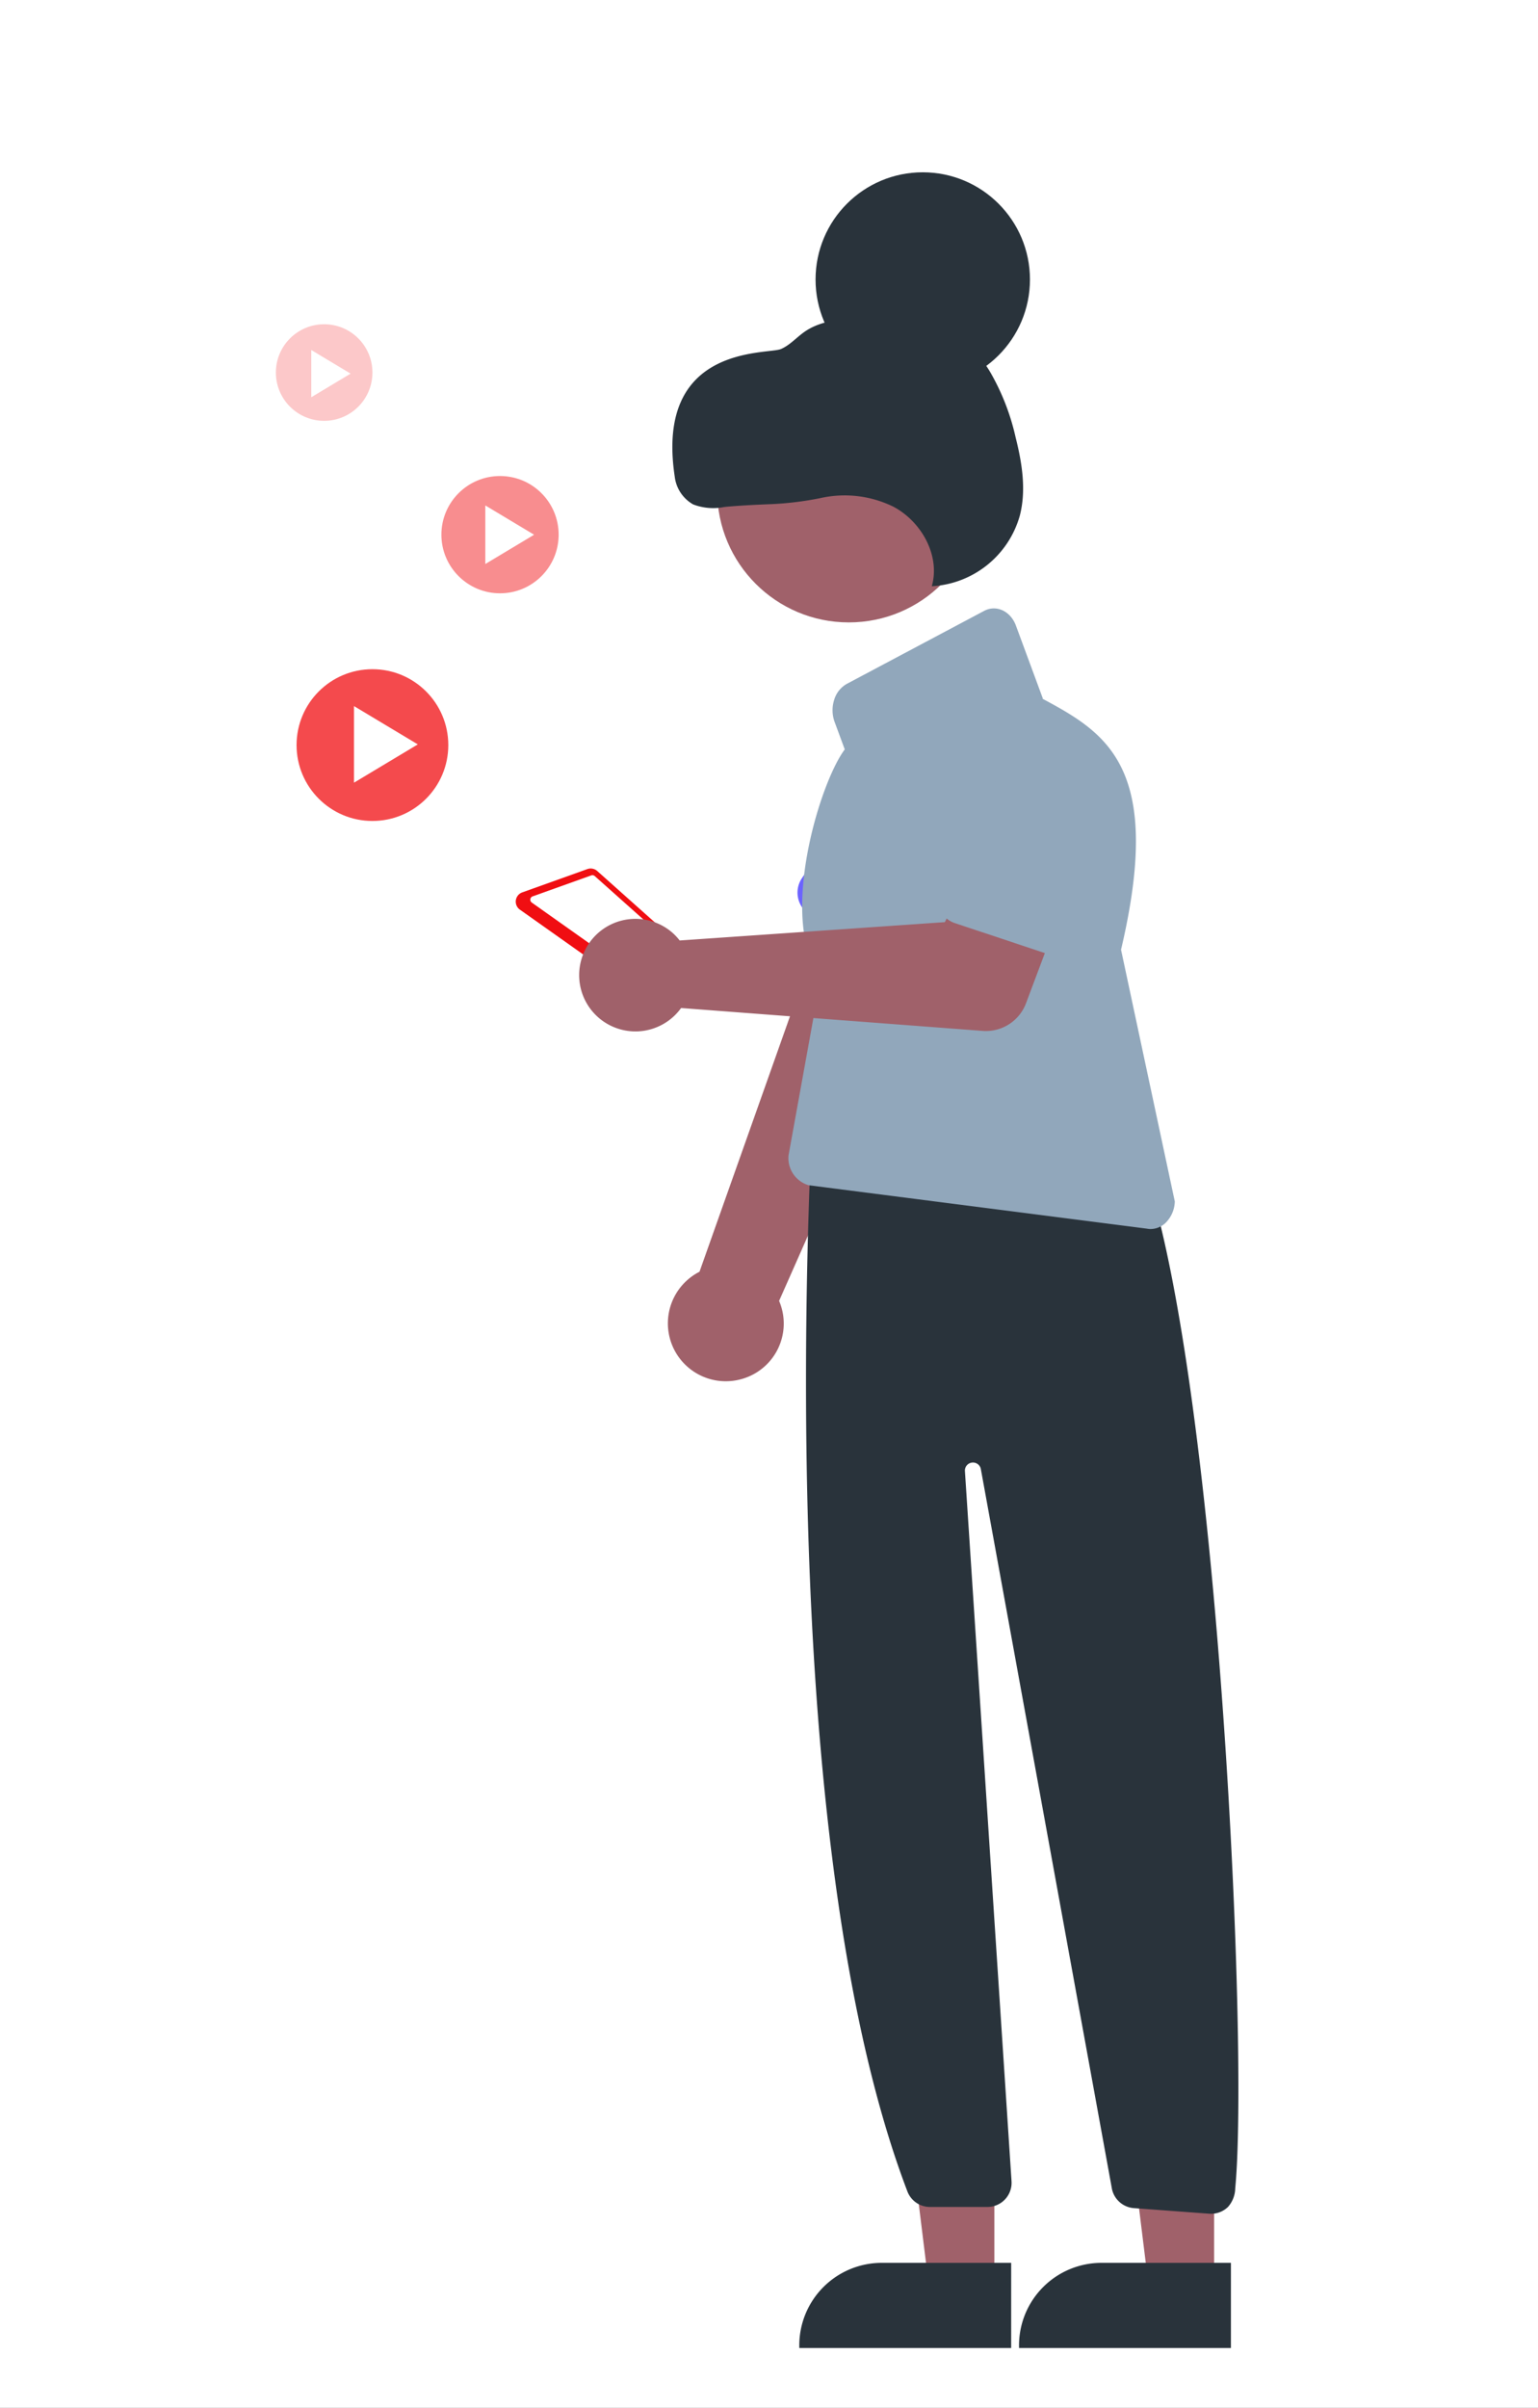 <svg xmlns="http://www.w3.org/2000/svg" xmlns:xlink="http://www.w3.org/1999/xlink" width="223" height="349" viewBox="0 0 223 349">
  <rect x="0" y="0" width="223" height="349" fill="#808080" stroke="none"/>
  <defs>
    <clipPath id="clip-Anzeigensequenz_">
      <rect width="223" height="349"/>
    </clipPath>
  </defs>
  <g id="Anzeigensequenz_" data-name="Anzeigensequenz " clip-path="url(#clip-Anzeigensequenz_)">
    <rect width="223" height="349" fill="#fff"/>
    <g id="Gruppe_16541" data-name="Gruppe 16541" transform="translate(15455 3948.709)">
      <path id="Pfad_18206" data-name="Pfad 18206" d="M573.656,483.912a8.348,8.348,0,0,0,5.785-11.419l30.776-69.532-17.606-4.434L567.9,468.268a8.394,8.394,0,0,0,5.76,15.644Z" transform="translate(-15921.477 -4232.638)" fill="#a0616a"/>
      <path id="Pfad_18207" data-name="Pfad 18207" d="M606.78,422.153l-17.123-8.015a3.743,3.743,0,0,1-1.534-5.457l10.406-15.716a10.4,10.4,0,1,1,18.805,8.87l-5.381,18a3.743,3.743,0,0,1-5.173,2.317Z" transform="translate(-15926.868 -4230.07)" fill="#6c63ff"/>
      <path id="Pfad_18208" data-name="Pfad 18208" d="M535.532,419.018l18.878,13.365a1.417,1.417,0,0,0,1.664,0l5.1-3.83a1.4,1.4,0,0,0,.091-2.185L546.74,413.414a1.435,1.435,0,0,0-1.417-.274l-9.453,3.382a1.426,1.426,0,0,0-.338,2.5Z" transform="translate(-15915.153 -4235.877)" fill="#f00e12"/>
      <path id="Pfad_18209" data-name="Pfad 18209" d="M537.85,418.265l17.013,12.045a.5.5,0,0,0,.594.005l4.588-3.445a.487.487,0,0,0,.112-.682.494.494,0,0,0-.072-.077l-13.1-11.684a.51.51,0,0,0-.5-.093l-8.514,3.046a.508.508,0,0,0-.115.886Z" transform="translate(-15915.756 -4236.154)" fill="#fff"/>
      <path id="Pfad_18210" data-name="Pfad 18210" d="M343.2,455.794h-9.528l-4.532-36.749h14.061Z" transform="translate(-15654.022 -4073.392)" fill="#a0616a"/>
      <path id="Pfad_18211" data-name="Pfad 18211" d="M618.553,685.475h-30.72v-.389a11.957,11.957,0,0,1,11.958-11.957h18.763Z" transform="translate(-15926.941 -4293.838)" fill="#29333b"/>
      <path id="Pfad_18212" data-name="Pfad 18212" d="M384.2,455.794h-9.528l-4.532-36.749h14.061Z" transform="translate(-15663.16 -4073.392)" fill="#a0616a"/>
      <path id="Pfad_18213" data-name="Pfad 18213" d="M659.553,685.475h-30.72v-.389a11.957,11.957,0,0,1,11.957-11.957h18.763Z" transform="translate(-15936.079 -4293.838)" fill="#29333b"/>
      <path id="Pfad_18214" data-name="Pfad 18214" d="M647.828,615.888q-.129,0-.259-.009l-10.957-.811a3.518,3.518,0,0,1-3.159-2.743L614.429,507.9a1.166,1.166,0,0,0-2.3.34l6.755,102.887A3.5,3.5,0,0,1,615.4,614.9h-8.343a3.5,3.5,0,0,1-3.258-2.223c-20.983-54.948-13.384-162.612-13.324-163.7l.777-.777h0l41.792,7.216.088.086c14.279,10.488,20.459,133.317,18.189,156.682a4.186,4.186,0,0,1-1.033,2.695,3.5,3.5,0,0,1-2.458,1.007Z" transform="translate(-15927.221 -4243.709)" fill="#29333b"/>
      <circle id="Ellipse_1830" data-name="Ellipse 1830" cx="19.087" cy="19.087" r="19.087" transform="translate(-15351.015 -3896.665)" fill="#a0616a"/>
      <path id="Pfad_18215" data-name="Pfad 18215" d="M638.343,454.505a2.9,2.9,0,0,1-.578-.058l-49.02-6.29a4.089,4.089,0,0,1-2.913-4.358l4.691-25.9c-6.217-7.771-.342-27.841,3.456-32.916l-1.469-3.976a4.935,4.935,0,0,1-.065-3.209,3.936,3.936,0,0,1,1.846-2.323l19.894-10.57c1.764-.937,3.833.022,4.614,2.136l3.9,10.558-.06.031c9.342,5.007,17.619,9.961,11.4,36.383l7.794,36.491a4.524,4.524,0,0,1-1.3,3.069,3.165,3.165,0,0,1-2.2.931Z" transform="translate(-15926.495 -4225.065)" fill="#91a7bb"/>
      <path id="Pfad_18216" data-name="Pfad 18216" d="M560.472,422.355a8.175,8.175,0,0,1,.866.954l38.449-2.657,4.125-8.405,13.5,4.567-5.856,15.59a6.217,6.217,0,0,1-6.29,4.013L561.543,433.1a8.158,8.158,0,1,1-1.071-10.746Z" transform="translate(-15917.789 -4235.696)" fill="#a0616a"/>
      <path id="Pfad_18217" data-name="Pfad 18217" d="M614.023,413.439a3.493,3.493,0,0,1,.113-2.91l7.929-15.659a9.712,9.712,0,0,1,18.448,6.082l-3.054,17.342a3.5,3.5,0,0,1-4.549,2.711l-16.758-5.579a3.493,3.493,0,0,1-2.129-1.987Z" transform="translate(-15932.721 -4230.336)" fill="#91a7bb"/>
      <circle id="Ellipse_1831" data-name="Ellipse 1831" cx="15.543" cy="15.543" r="15.543" transform="translate(-15336.749 -3923.735)" fill="#29333b"/>
      <path id="Pfad_18222" data-name="Pfad 18222" d="M571.668,337.776a8.134,8.134,0,0,1-4.5-.377,5.343,5.343,0,0,1-2.671-4.031c-2.9-19.241,13.465-17.658,15.4-18.492,1.3-.56,2.259-1.688,3.422-2.5,2.543-1.77,5.842-1.9,8.939-1.966,3.677-.079,7.487-.134,10.862,1.328a16.271,16.271,0,0,1,7.22,6.655,33.6,33.6,0,0,1,3.58,9.274c.936,3.72,1.572,7.655.609,11.368a14.058,14.058,0,0,1-12.759,10.226c1.256-4.435-1.485-9.351-5.551-11.521a16.041,16.041,0,0,0-10.582-1.26,46.585,46.585,0,0,1-7.019.874C576.3,337.443,573.526,337.579,571.668,337.776Z" transform="translate(-15921.665 -4212.993)" fill="#29333b"/>
    </g>
    <g id="Gruppe_16542" data-name="Gruppe 16542" transform="translate(17508 4321.797)">
      <circle id="Ellipse_1832" data-name="Ellipse 1832" cx="11" cy="11" r="11" transform="translate(-17465 -4224.797)" fill="#f00e12" opacity="0.75"/>
      <path id="Polygon_9" data-name="Polygon 9" d="M5.551,0,11.1,9.251H0Z" transform="translate(-17447.422 -4219.449) rotate(90)" fill="#fff"/>
    </g>
    <g id="Gruppe_16543" data-name="Gruppe 16543" transform="translate(17529 4293.971)">
      <circle id="Ellipse_1832-2" data-name="Ellipse 1832" cx="8.5" cy="8.5" r="8.5" transform="translate(-17465 -4224.971)" fill="#f00e12" opacity="0.47"/>
      <path id="Polygon_9-2" data-name="Polygon 9" d="M4.245,0,8.491,7.076H0Z" transform="translate(-17451.557 -4220.707) rotate(90)" fill="#fff"/>
    </g>
    <g id="Gruppe_16544" data-name="Gruppe 16544" transform="translate(17505 4272.27)">
      <circle id="Ellipse_1832-3" data-name="Ellipse 1832" cx="7" cy="7" r="7" transform="translate(-17465 -4225.27)" fill="#f00e12" opacity="0.23"/>
      <path id="Polygon_9-3" data-name="Polygon 9" d="M3.422,0,6.843,5.7H0Z" transform="translate(-17454.166 -4221.534) rotate(90)" fill="#fff"/>
    </g>
  </g>
</svg>
